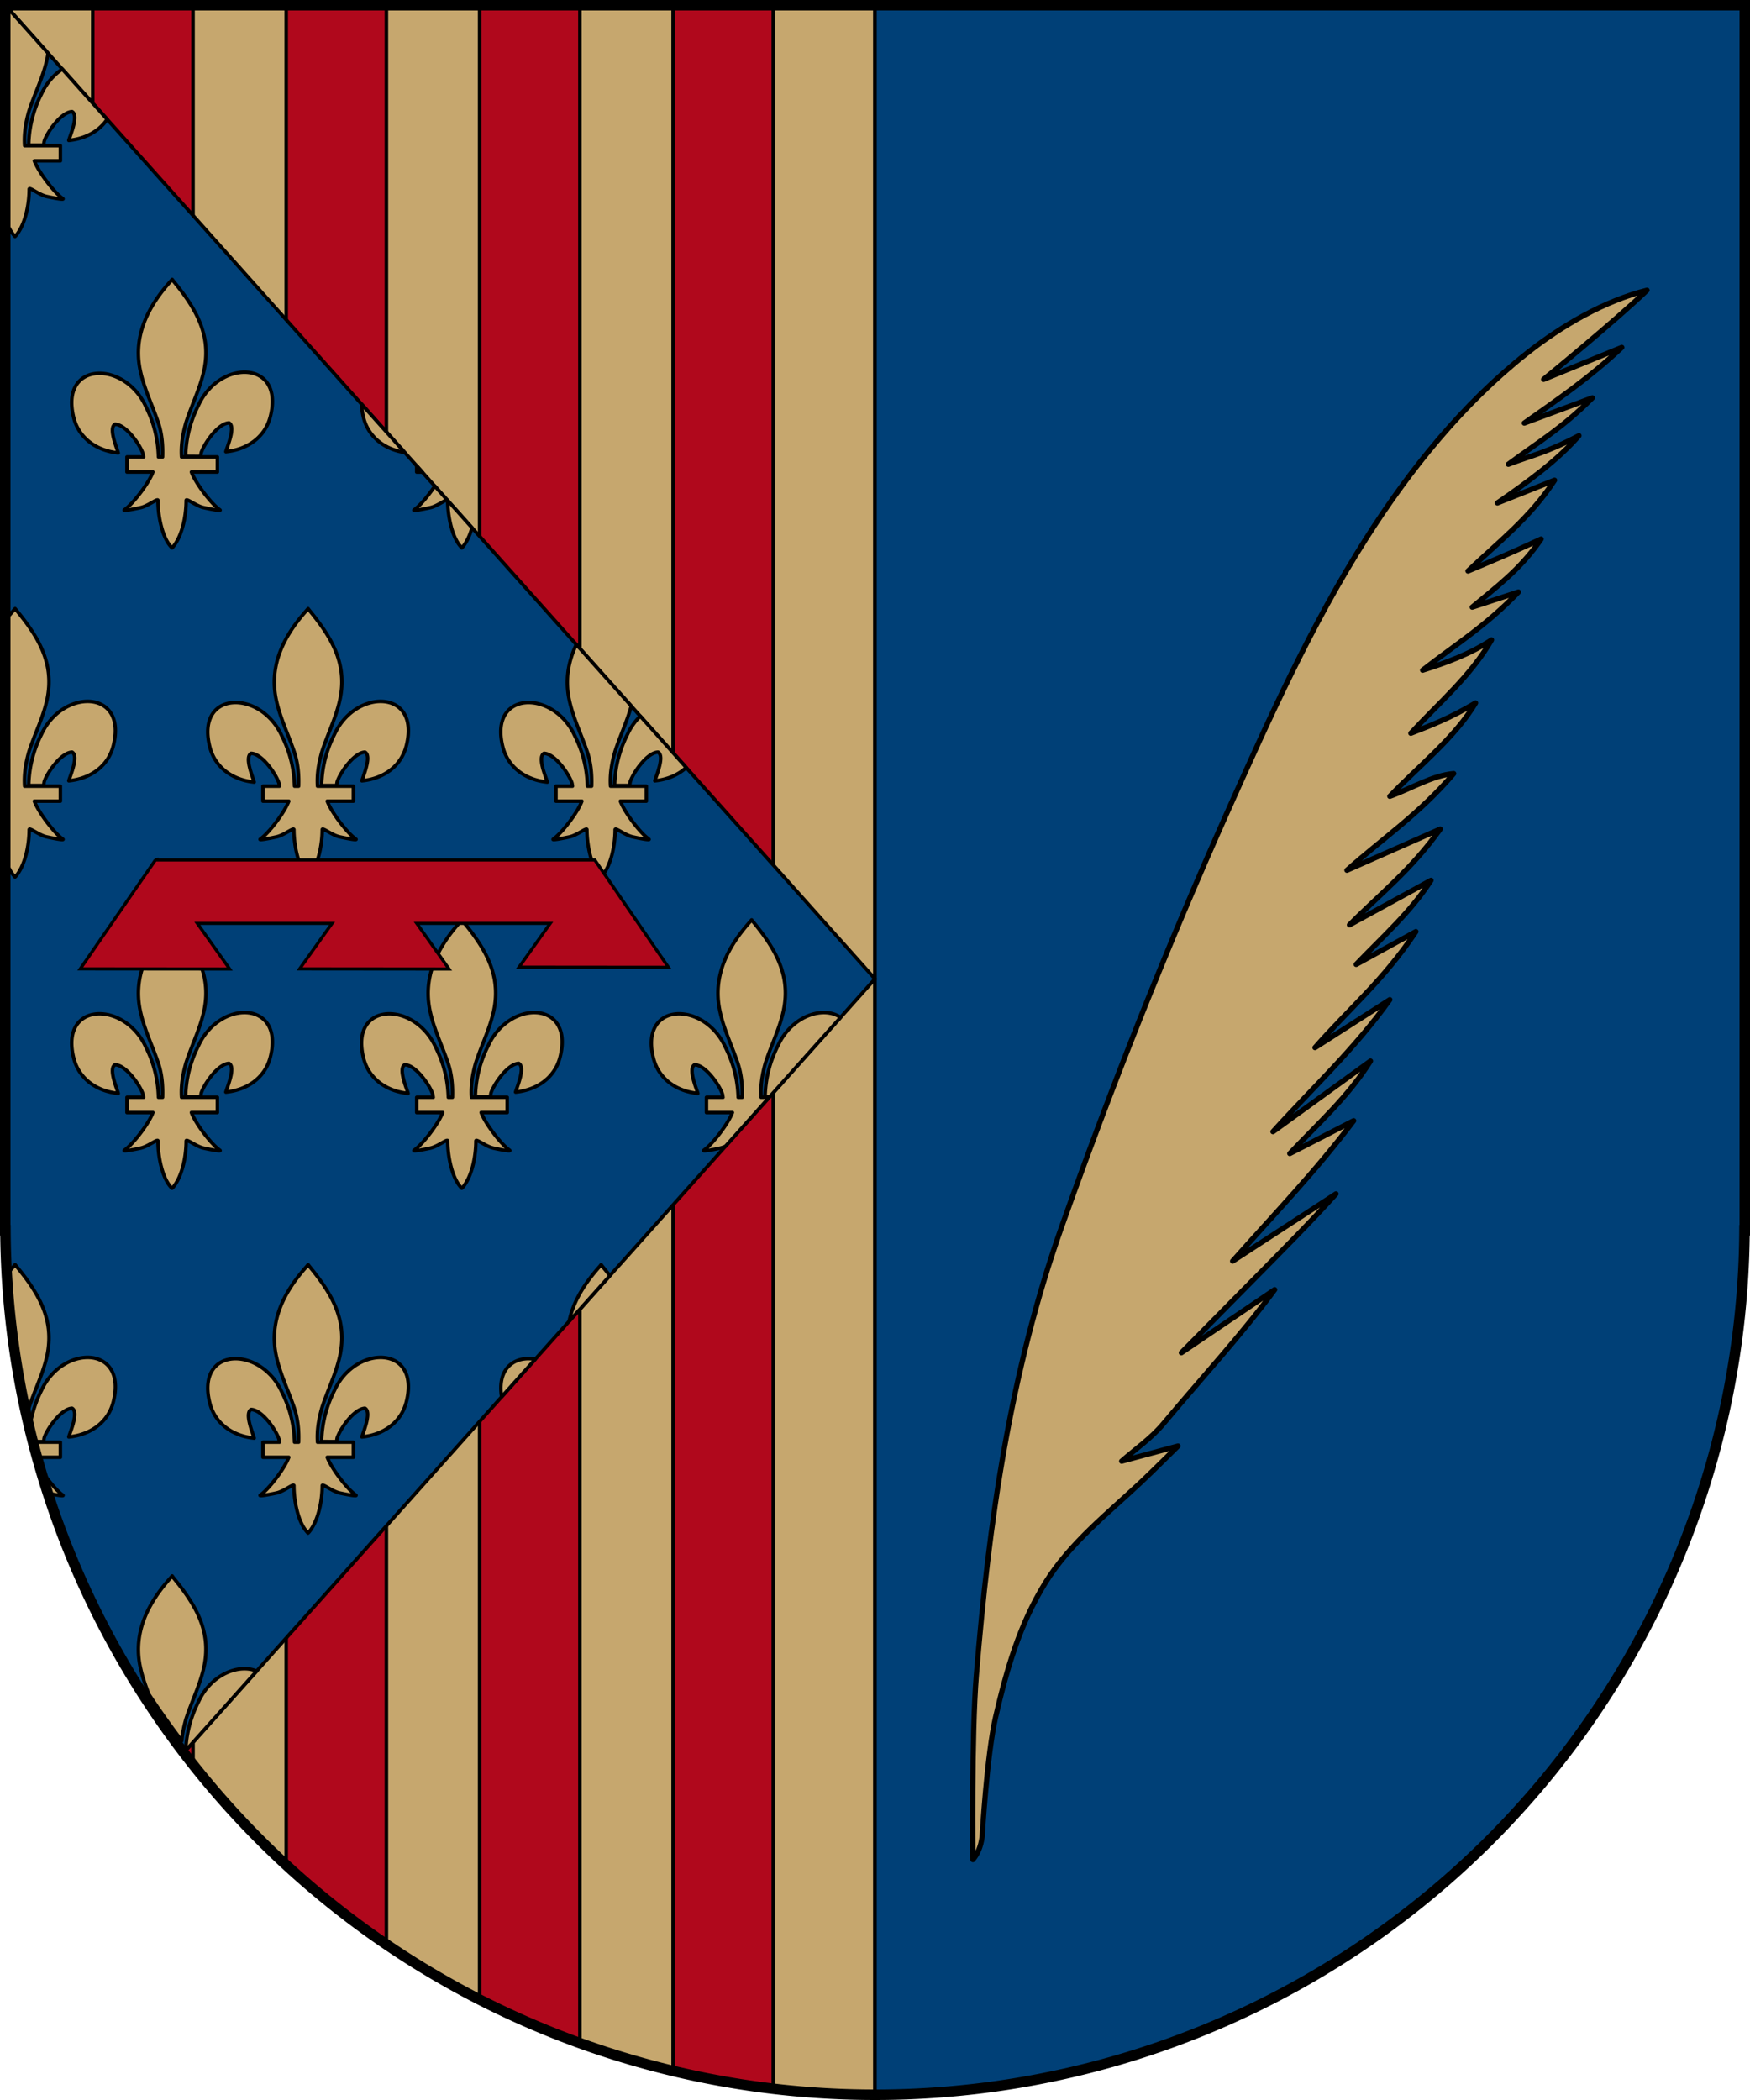 <?xml version="1.0" encoding="UTF-8"?>
<!-- Created with Inkscape (http://www.inkscape.org/) -->
<svg width="500" height="600" version="1.0" xmlns="http://www.w3.org/2000/svg" xmlns:cc="http://creativecommons.org/ns#" xmlns:dc="http://purl.org/dc/elements/1.1/" xmlns:rdf="http://www.w3.org/1999/02/22-rdf-syntax-ns#" xmlns:xlink="http://www.w3.org/1999/xlink">
 <g transform="translate(-79.866 -364.36)">
  <path d="m81.366 365.86v350h0.053a248.5 248.5 0 0 0 248.45 247 248.5 248.5 0 0 0 248.43-247h0.074v-350h-497z" style="color-rendering:auto;color:#000000;fill:#e7e7e7;image-rendering:auto;isolation:auto;mix-blend-mode:normal;shape-rendering:auto;solid-color:#000000;stroke:#000"/>
  <path transform="translate(-25.134 54.36)" d="m106.5 311.5v350h0.053a248.5 248.5 0 0 0 248.45 247v-597z" style="color-rendering:auto;color:#000000;fill:#c6a76e;image-rendering:auto;isolation:auto;mix-blend-mode:normal;shape-rendering:auto;solid-color:#000000;stroke:#000"/>
  <path transform="translate(-25.134 54.36)" d="m355 311.5v597a248.5 248.5 0 0 0 248.43-247h0.074v-350z" style="color-rendering:auto;color:#000000;fill:#004077;image-rendering:auto;isolation:auto;mix-blend-mode:normal;shape-rendering:auto;solid-color:#000000;stroke:#000"/>
 </g>
 <g transform="translate(-23.438 -441)">
  <path transform="translate(-81.563 131)" d="m131.5 311.5v456.33a248.5 248.5 0 0 0 28.656 45.869v-502.2zm55.281 0v531.09a248.5 248.5 0 0 0 28.625 22.633v-553.72zm55.25 0v569.71a248.5 248.5 0 0 0 28.656 12.33v-582.04zm55.281 0v589.93a248.5 248.5 0 0 0 28.625 5.045v-594.98z" style="color-rendering:auto;color:#000000;fill:#b0081c;image-rendering:auto;isolation:auto;mix-blend-mode:normal;shape-rendering:auto;solid-color:#000000;stroke:#000"/>
  <path transform="translate(-81.563 131)" d="m106.5 311.5v350h0.053a248.5 248.5 0 0 0 51.164 149.03l197.28-220.85z" style="fill-rule:evenodd;fill:#004077;stroke-linecap:round;stroke-linejoin:round;stroke-width:1px;stroke:#000"/>
  <path transform="translate(-81.563 131)" d="m106.91 312.68v60.812c0.556 1.494 1.265 2.849 2.156 3.812l0.219 0.281 0.281-0.281c2.729-3.29 3.768-9.068 3.781-13.219-0.066-0.841 2.743 1.541 4.906 2.031 1.65 0.374 5.325 1.07 4.688 0.625-2.406-1.68-6.874-7.455-8.125-10.781h7.438v-4.344h-10.219c-0.23-3.355 0.301-6.607 1.219-9.812 1.664-5.168 4.232-10.07 5.281-15.406 0.081-0.412 0.135-0.815 0.191-1.219l-11.168-12.5zm15.896 17.068c-2.374 1.584-4.518 3.954-5.959 7.088-2.32 4.583-3.541 9.421-3.656 14.625h4.25c0.15-0.375 0.084-0.807 0.219-1.188 0.931-2.654 4.821-8.253 7.938-8.375 1.949 1.084-0.499 6.651-0.938 8.219 4.558-0.45 8.588-2.517 10.955-6.031zm31.385 60.088-0.375 0.438c-6.398 7.126-10.696 15.398-8.844 25.062 1.022 5.332 3.503 10.27 5.25 15.406 1.075 3.171 1.333 6.48 1.219 9.812h-1.156c-0.138-5.142-1.361-9.933-3.656-14.469-6.073-13.202-24.651-12.896-20.562 3.25 1.507 5.95 6.638 9.463 12.719 10.062-0.439-1.568-2.855-7.103-0.906-8.188 3.116 0.122 7.007 5.659 7.938 8.312 0.113 0.32 0.104 0.701 0.188 1.031h-4.719v4.312h7.406c-1.238 3.322-5.744 9.128-8.156 10.812-0.637 0.445 3.038-0.283 4.688-0.656 2.164-0.49 4.972-2.841 4.906-2-6e-3 3.85 1.019 10.267 3.75 13.219l0.281 0.312 0.281-0.312c2.729-3.29 3.736-9.068 3.75-13.219-0.066-0.841 2.774 1.51 4.938 2 1.65 0.374 5.325 1.101 4.688 0.656-2.412-1.684-6.886-7.49-8.125-10.812h7.406v-4.312h-10.219c-0.23-3.355 0.332-6.607 1.25-9.812 1.664-5.168 4.201-10.07 5.25-15.406 1.961-9.976-2.672-17.531-8.844-25.031zm20.656 26.5c-4.713 0.01-10.278 3.218-13.125 9.406-2.32 4.583-3.572 9.421-3.688 14.625l4.25 0.031c0.15-0.375 0.116-0.806 0.25-1.188 0.931-2.654 4.79-8.253 7.906-8.375 1.949 1.084-0.467 6.651-0.906 8.219 6.081-0.6 11.212-4.113 12.719-10.062 2.172-8.578-2.065-12.667-7.406-12.656zm33.482 9.15c0.03 1.167 0.192 2.439 0.549 3.85 1.427 5.636 6.109 9.082 11.768 9.939zm15.736 17.617v1.764h1.576zm5.162 5.777c-1.867 2.798-4.326 5.692-5.912 6.799-0.637 0.445 3.038-0.283 4.688-0.656 1.869-0.423 4.211-2.227 4.773-2.17zm3.678 4.117c1.1e-4 0.01 5e-3 0.014 4e-3 0.025-6e-3 3.85 1.051 10.267 3.781 13.219l0.25 0.312 0.281-0.312c1.203-1.45 2.045-3.393 2.639-5.459zm-123.59 30.9-0.375 0.438c-0.71 0.79-1.379 1.588-2.031 2.406v69.75c0.556 1.494 1.265 2.849 2.156 3.812l0.219 0.281 0.281-0.281c2.729-3.29 3.768-9.068 3.781-13.219-0.066-0.841 2.743 1.51 4.906 2 1.65 0.374 5.325 1.101 4.688 0.656-2.412-1.684-6.886-7.521-8.125-10.844h7.438v-4.281h-10.219c-0.23-3.355 0.301-6.607 1.219-9.812 1.664-5.168 4.232-10.07 5.281-15.406 1.961-9.976-2.641-17.5-8.812-25zm83.719 0-0.375 0.438c-6.398 7.126-10.696 15.398-8.844 25.062 1.022 5.332 3.503 10.27 5.25 15.406 1.075 3.171 1.364 6.48 1.25 9.812h-1.156c-0.138-5.142-1.392-9.933-3.688-14.469-6.073-13.202-24.62-12.896-20.531 3.25 1.507 5.95 6.607 9.463 12.688 10.062-0.439-1.568-2.824-7.135-0.875-8.219 3.116 0.122 6.976 5.721 7.906 8.375 0.113 0.32 0.104 0.67 0.188 1h-4.719v4.281h7.375c-1.238 3.322-5.712 9.16-8.125 10.844-0.637 0.445 3.038-0.283 4.688-0.656 2.164-0.49 4.972-2.841 4.906-2-6e-3 3.85 1.051 10.267 3.781 13.219l0.25 0.281 0.281-0.281c2.729-3.29 3.768-9.068 3.781-13.219-0.066-0.841 2.743 1.51 4.906 2 1.65 0.374 5.325 1.101 4.688 0.656-2.413-1.684-6.919-7.522-8.156-10.844h7.469v-4.281h-10.25c-0.23-3.354 0.332-6.607 1.25-9.812 1.664-5.168 4.201-10.07 5.25-15.406 1.961-9.976-2.641-17.5-8.812-25zm76.633 10.252c-2.209 4.66-3.192 9.718-2.133 15.248 1.022 5.332 3.503 10.27 5.25 15.406 1.075 3.171 1.364 6.48 1.25 9.812h-1.188c-0.138-5.142-1.361-9.933-3.656-14.469-6.073-13.202-24.62-12.896-20.531 3.25 1.507 5.95 6.638 9.463 12.719 10.062-0.439-1.568-2.886-7.135-0.938-8.219 3.116 0.122 7.007 5.721 7.938 8.375 0.113 0.32 0.104 0.67 0.188 1h-4.719v4.281h7.406c-1.238 3.322-5.744 9.16-8.156 10.844-0.637 0.445 3.069-0.283 4.719-0.656 2.164-0.49 4.941-2.841 4.875-2-6e-3 3.85 1.051 10.267 3.781 13.219l0.281 0.281 0.25-0.281c2.729-3.29 3.736-9.068 3.75-13.219-0.066-0.841 2.774 1.51 4.938 2 1.65 0.374 5.325 1.101 4.688 0.656-2.412-1.684-6.886-7.521-8.125-10.844h7.406v-4.281h-10.219c-0.23-3.354 0.332-6.607 1.25-9.812 1.419-4.406 3.447-8.63 4.672-13.084zm-139.66 16.248c-4.713 0.01-10.31 3.218-13.156 9.406-2.32 4.583-3.541 9.421-3.656 14.625h4.25c0.15-0.375 0.084-0.806 0.219-1.188 0.931-2.654 4.821-8.222 7.938-8.344 1.949 1.084-0.499 6.62-0.938 8.188 6.081-0.6 11.212-4.082 12.719-10.031 2.172-8.578-2.034-12.667-7.375-12.656zm83.719 0c-4.713 0.01-10.31 3.218-13.156 9.406-2.32 4.583-3.572 9.421-3.688 14.625h4.25c0.15-0.375 0.116-0.806 0.25-1.188 0.931-2.654 4.79-8.222 7.906-8.344 1.949 1.084-0.436 6.62-0.875 8.188 6.081-0.6 11.181-4.082 12.688-10.031 2.172-8.578-2.034-12.667-7.375-12.656zm74.217 4.207c-1.431 1.398-2.701 3.126-3.654 5.199-2.32 4.583-3.572 9.421-3.688 14.625h4.25c0.15-0.375 0.116-0.806 0.25-1.188 0.931-2.654 4.79-8.222 7.906-8.344 1.949 1.084-0.467 6.62-0.906 8.188 3.472-0.342 6.613-1.639 8.967-3.787zm-133.75 58.23-0.375 0.438c-6.398 7.126-10.696 15.367-8.844 25.031 1.022 5.332 3.503 10.27 5.25 15.406 1.072 3.163 1.331 6.489 1.219 9.812h-1.156c-0.141-5.132-1.365-9.91-3.656-14.438-6.073-13.202-24.651-12.896-20.562 3.25 1.507 5.95 6.638 9.463 12.719 10.062-0.439-1.568-2.855-7.103-0.906-8.188 3.116 0.122 7.007 5.659 7.938 8.312 0.11 0.312 0.111 0.677 0.188 1h-4.719v4.344h7.406c-1.25 3.326-5.749 9.101-8.156 10.781-0.637 0.445 3.038-0.251 4.688-0.625 2.164-0.49 4.972-2.841 4.906-2-6e-3 3.85 1.019 10.267 3.75 13.219l0.281 0.25 0.281-0.25c2.729-3.29 3.736-9.068 3.75-13.219-0.066-0.841 2.774 1.51 4.938 2 1.65 0.374 5.325 1.07 4.688 0.625-2.406-1.68-6.874-7.455-8.125-10.781h7.406v-4.344h-10.219c-0.226-3.346 0.334-6.614 1.25-9.812 1.664-5.168 4.201-10.07 5.25-15.406 1.961-9.976-2.672-17.5-8.844-25zm82.781 0-0.375 0.438c-6.398 7.126-10.696 15.367-8.844 25.031 1.022 5.332 3.503 10.27 5.25 15.406 1.072 3.163 1.362 6.489 1.25 9.812h-1.156c-0.141-5.132-1.396-9.91-3.688-14.438-6.073-13.202-24.62-12.896-20.531 3.25 1.507 5.95 6.638 9.463 12.719 10.062-0.439-1.568-2.886-7.103-0.938-8.188 3.116 0.122 7.007 5.659 7.938 8.312 0.11 0.312 0.111 0.677 0.188 1h-4.719v4.344h7.406c-1.25 3.326-5.749 9.101-8.156 10.781-0.637 0.445 3.038-0.251 4.688-0.625 2.164-0.49 4.972-2.841 4.906-2-6e-3 3.85 1.051 10.267 3.781 13.219l0.25 0.25 0.281-0.25c2.729-3.29 3.736-9.068 3.75-13.219-0.066-0.841 2.774 1.51 4.938 2 1.65 0.374 5.325 1.07 4.688 0.625-2.406-1.68-6.874-7.455-8.125-10.781h7.438v-4.344h-10.219c-0.226-3.346 0.303-6.614 1.219-9.812 1.664-5.168 4.201-10.07 5.25-15.406 1.961-9.976-2.672-17.5-8.844-25zm82.781 0-0.375 0.438c-6.398 7.126-10.664 15.367-8.812 25.031 1.022 5.332 3.472 10.27 5.219 15.406 1.072 3.163 1.362 6.489 1.25 9.812h-1.125c-0.141-5.132-1.427-9.91-3.719-14.438-6.073-13.202-24.589-12.896-20.5 3.25 1.507 5.95 6.607 9.463 12.688 10.062-0.439-1.568-2.855-7.103-0.906-8.188 3.116 0.122 6.976 5.659 7.906 8.312 0.11 0.312 0.111 0.677 0.188 1h-4.719v4.344h7.406c-1.25 3.326-5.749 9.101-8.156 10.781-0.637 0.445 3.069-0.251 4.719-0.625 0.477-0.108 0.982-0.306 1.482-0.539l12.473-13.961h-2.299c-0.226-3.346 0.303-6.614 1.219-9.812 1.664-5.168 4.201-10.07 5.25-15.406 1.961-9.976-2.641-17.5-8.812-25zm-144.91 26.469c-4.713 0.01-10.278 3.249-13.125 9.438-2.32 4.583-3.572 9.421-3.688 14.625h4.25c0.15-0.375 0.116-0.807 0.25-1.188 0.931-2.654 4.79-8.222 7.906-8.344 1.949 1.084-0.467 6.62-0.906 8.188 6.081-0.6 11.212-4.082 12.719-10.031 2.172-8.578-2.065-12.699-7.406-12.688zm82.781 0c-4.713 0.01-10.278 3.249-13.125 9.438-2.32 4.583-3.572 9.421-3.688 14.625h4.25c0.15-0.375 0.116-0.807 0.25-1.188 0.931-2.654 4.79-8.222 7.906-8.344 1.949 1.084-0.467 6.62-0.906 8.188 6.081-0.6 11.212-4.082 12.719-10.031 2.172-8.578-2.065-12.699-7.406-12.688zm82.781 0c-4.713 0.01-10.278 3.249-13.125 9.438-2.32 4.583-3.572 9.421-3.688 14.625h1.312l20.254-22.674c-1.334-0.917-2.983-1.392-4.754-1.389zm-231.09 72.031-0.375 0.469c-0.582 0.648-1.129 1.305-1.67 1.971a248.5 248.5 0 0 0 0.691 11.879c0.046 0.437 0.096 0.874 0.145 1.311a248.5 248.5 0 0 0 3.422 21.473c0.394 1.892 0.804 3.781 1.244 5.662a248.5 248.5 0 0 0 0.014 0.045c0.149-0.637 0.285-1.269 0.467-1.902 1.664-5.168 4.232-10.07 5.281-15.406 1.961-9.976-2.641-17.5-8.812-25zm83.719 0-0.375 0.469c-6.398 7.126-10.696 15.367-8.844 25.031 1.022 5.332 3.503 10.27 5.25 15.406 1.075 3.171 1.364 6.48 1.25 9.812h-1.156c-0.138-5.141-1.392-9.903-3.688-14.438-6.073-13.202-24.62-12.896-20.531 3.25 1.507 5.95 6.607 9.431 12.688 10.031-0.439-1.568-2.824-7.103-0.875-8.188 3.116 0.122 6.976 5.69 7.906 8.344 0.111 0.315 0.109 0.675 0.188 1h-4.719v4.312h7.375c-1.25 3.326-5.718 9.132-8.125 10.812-0.637 0.445 3.038-0.251 4.688-0.625 2.164-0.49 4.972-2.872 4.906-2.031-6e-3 3.85 1.051 10.267 3.781 13.219l0.25 0.281 0.281-0.281c2.729-3.29 3.768-9.068 3.781-13.219-0.066-0.841 2.743 1.541 4.906 2.031 1.65 0.374 5.325 1.07 4.688 0.625-2.407-1.68-6.907-7.487-8.156-10.812h7.469v-4.312h-10.25c-0.23-3.354 0.332-6.607 1.25-9.812 1.664-5.168 4.201-10.07 5.25-15.406 1.961-9.976-2.641-17.5-8.812-25zm83.719 0-0.375 0.469c-4.237 4.72-7.556 9.929-8.773 15.713l11.643-13.033c-0.677-0.887-1.393-1.766-2.119-2.648zm-146.75 26.5c-4.713 0.01-10.31 3.218-13.156 9.406-1.612 3.186-2.692 6.518-3.246 9.988a248.5 248.5 0 0 0 1.223 4.639l2.617 0.029c0.15-0.375 0.084-0.807 0.219-1.188 0.931-2.654 4.821-8.222 7.938-8.344 1.949 1.084-0.499 6.62-0.938 8.188 6.081-0.6 11.212-4.082 12.719-10.031 2.172-8.578-2.034-12.699-7.375-12.688zm83.719 0c-4.713 0.01-10.31 3.218-13.156 9.406-2.32 4.583-3.572 9.421-3.688 14.625l4.25 0.031c0.15-0.375 0.116-0.807 0.25-1.188 0.931-2.654 4.79-8.222 7.906-8.344 1.949 1.084-0.436 6.62-0.875 8.188 6.081-0.6 11.181-4.082 12.688-10.031 2.172-8.578-2.034-12.699-7.375-12.688zm42.312 0.344c-4.954-0.011-8.907 3.551-7.713 10.924l9.582-10.727c-0.631-0.113-1.262-0.196-1.869-0.197zm-141.16 23.875a248.5 248.5 0 0 0 1.139 4.312h6.24v-4.312zm2.473 8.781c0.62 1.983 1.267 3.972 1.938 5.938 1.791 0.365 4.186 0.776 3.656 0.406-1.497-1.045-3.77-3.698-5.594-6.344zm36.844 29.438-0.375 0.438c-6.398 7.126-10.696 15.398-8.844 25.062 0.547 2.853 1.519 5.594 2.562 8.312 2.998 4.534 6.127 8.945 9.406 13.281 0.176-2.093 0.602-4.144 1.188-6.188 1.664-5.168 4.201-10.07 5.25-15.406 1.961-9.976-2.672-17.5-8.844-25zm20.656 26.5c-4.713 0.01-10.278 3.218-13.125 9.406-2.044 4.038-3.257 8.272-3.594 12.781 0.152 0.198 0.304 0.399 0.455 0.6l19.748-22.105c-1.059-0.45-2.236-0.684-3.484-0.682z" style="fill-rule:evenodd;fill:#c6a76e;stroke-linecap:round;stroke-linejoin:round;stroke-width:1px;stroke:#000"/>
 </g>
 <g transform="translate(-23.438 -441)">
  <path d="m67.855 686.7-21.486 31.12 42.693 0.038-9.242-13.037h38.49l-9.263 12.999 42.693 0.038-9.221-13.037h38.126l-8.92 12.517 42.693 0.038-21.036-30.677h-125.53z" style="fill:#b0081c;stroke-width:.899;stroke:#000"/>
  <path d="m301.41 972.31s-0.422-35.49 0.99-52.724c3.575-43.642 9.599-86.49 24.467-128.36 14.133-39.798 29.841-79.279 47.111-117.93 12.013-26.886 24.08-53.722 39.828-78.521 12.503-19.689 27.582-38.363 45.871-52.836 10.137-8.022 22.15-14.946 34.343-18.012-8.994 8.711-29.54 25.457-29.54 25.457l22.335-9.126c-9.286 8.743-18.573 15.055-27.859 21.615l19.453-7.205c-8.705 8.774-16.132 13.074-24.016 18.973 6.412-2.454 10.926-3.281 20.174-8.165-6.193 7.109-14.606 13.223-23.296 19.213l16.331-6.484c-6.897 10.668-16.162 17.785-24.737 25.938 6.121-2.555 12.197-5.085 20.894-9.126-5.932 8.699-12.897 13.78-19.693 19.453l13.209-4.323c-9.126 9.583-18.252 15.193-27.379 22.335 6.917-2.177 13.673-4.675 19.693-8.646-5.93 10.29-15.076 18.008-23.056 26.658 5.614-2.195 11.121-4.255 18.492-8.646-5.965 9.986-16.116 17.88-24.497 26.658 6.084-2.184 12.168-5.965 18.252-6.484-9.782 11.516-20.316 18.518-30.501 27.619l26.658-11.768c-8.287 11.641-17.246 18.576-25.938 27.379l23.296-12.729c-5.759 9.03-13.95 16.235-21.374 24.016l17.052-9.366c-9.203 13.874-19.205 22.149-28.82 33.142l21.374-13.689c-10.02 14.045-22.157 25.268-33.383 37.706l27.859-20.174c-6.328 10.163-15.056 17.926-23.056 26.418l18.252-9.366c-10.829 14.417-22.932 26.924-34.584 40.107l29.54-19.213c-7.484 8.287-15.313 16.127-23.196 24.116l-20.994 21.275 26.658-18.012c-9.481 12.924-21.066 25.441-31.702 38.186-3.629 4.349-7.977 7.261-12.008 10.807l16.091-4.323s-6.981 6.951-10.567 10.327c-9.303 8.76-20.363 17.416-27.379 28.82-7.34 11.931-10.966 24.555-14.14 38.198-2.516 10.815-3.872 34.331-3.872 34.331-0.391 2.896-1.347 4.945-2.642 6.484z" style="fill:#c6a76e;stroke-linecap:round;stroke-linejoin:round;stroke-width:1.5;stroke:#000"/>
 </g>
 <g transform="translate(-23.438 -441)">
  <path transform="translate(-56.429 76.64)" d="m81.366 365.86v350h0.053a248.5 248.5 0 0 0 248.45 247 248.5 248.5 0 0 0 248.43-247h0.074v-350h-497z" style="color-rendering:auto;color:#000000;fill:none;image-rendering:auto;isolation:auto;mix-blend-mode:normal;shape-rendering:auto;solid-color:#000000;stroke-width:3;stroke:#000"/>
 </g>
</svg>
